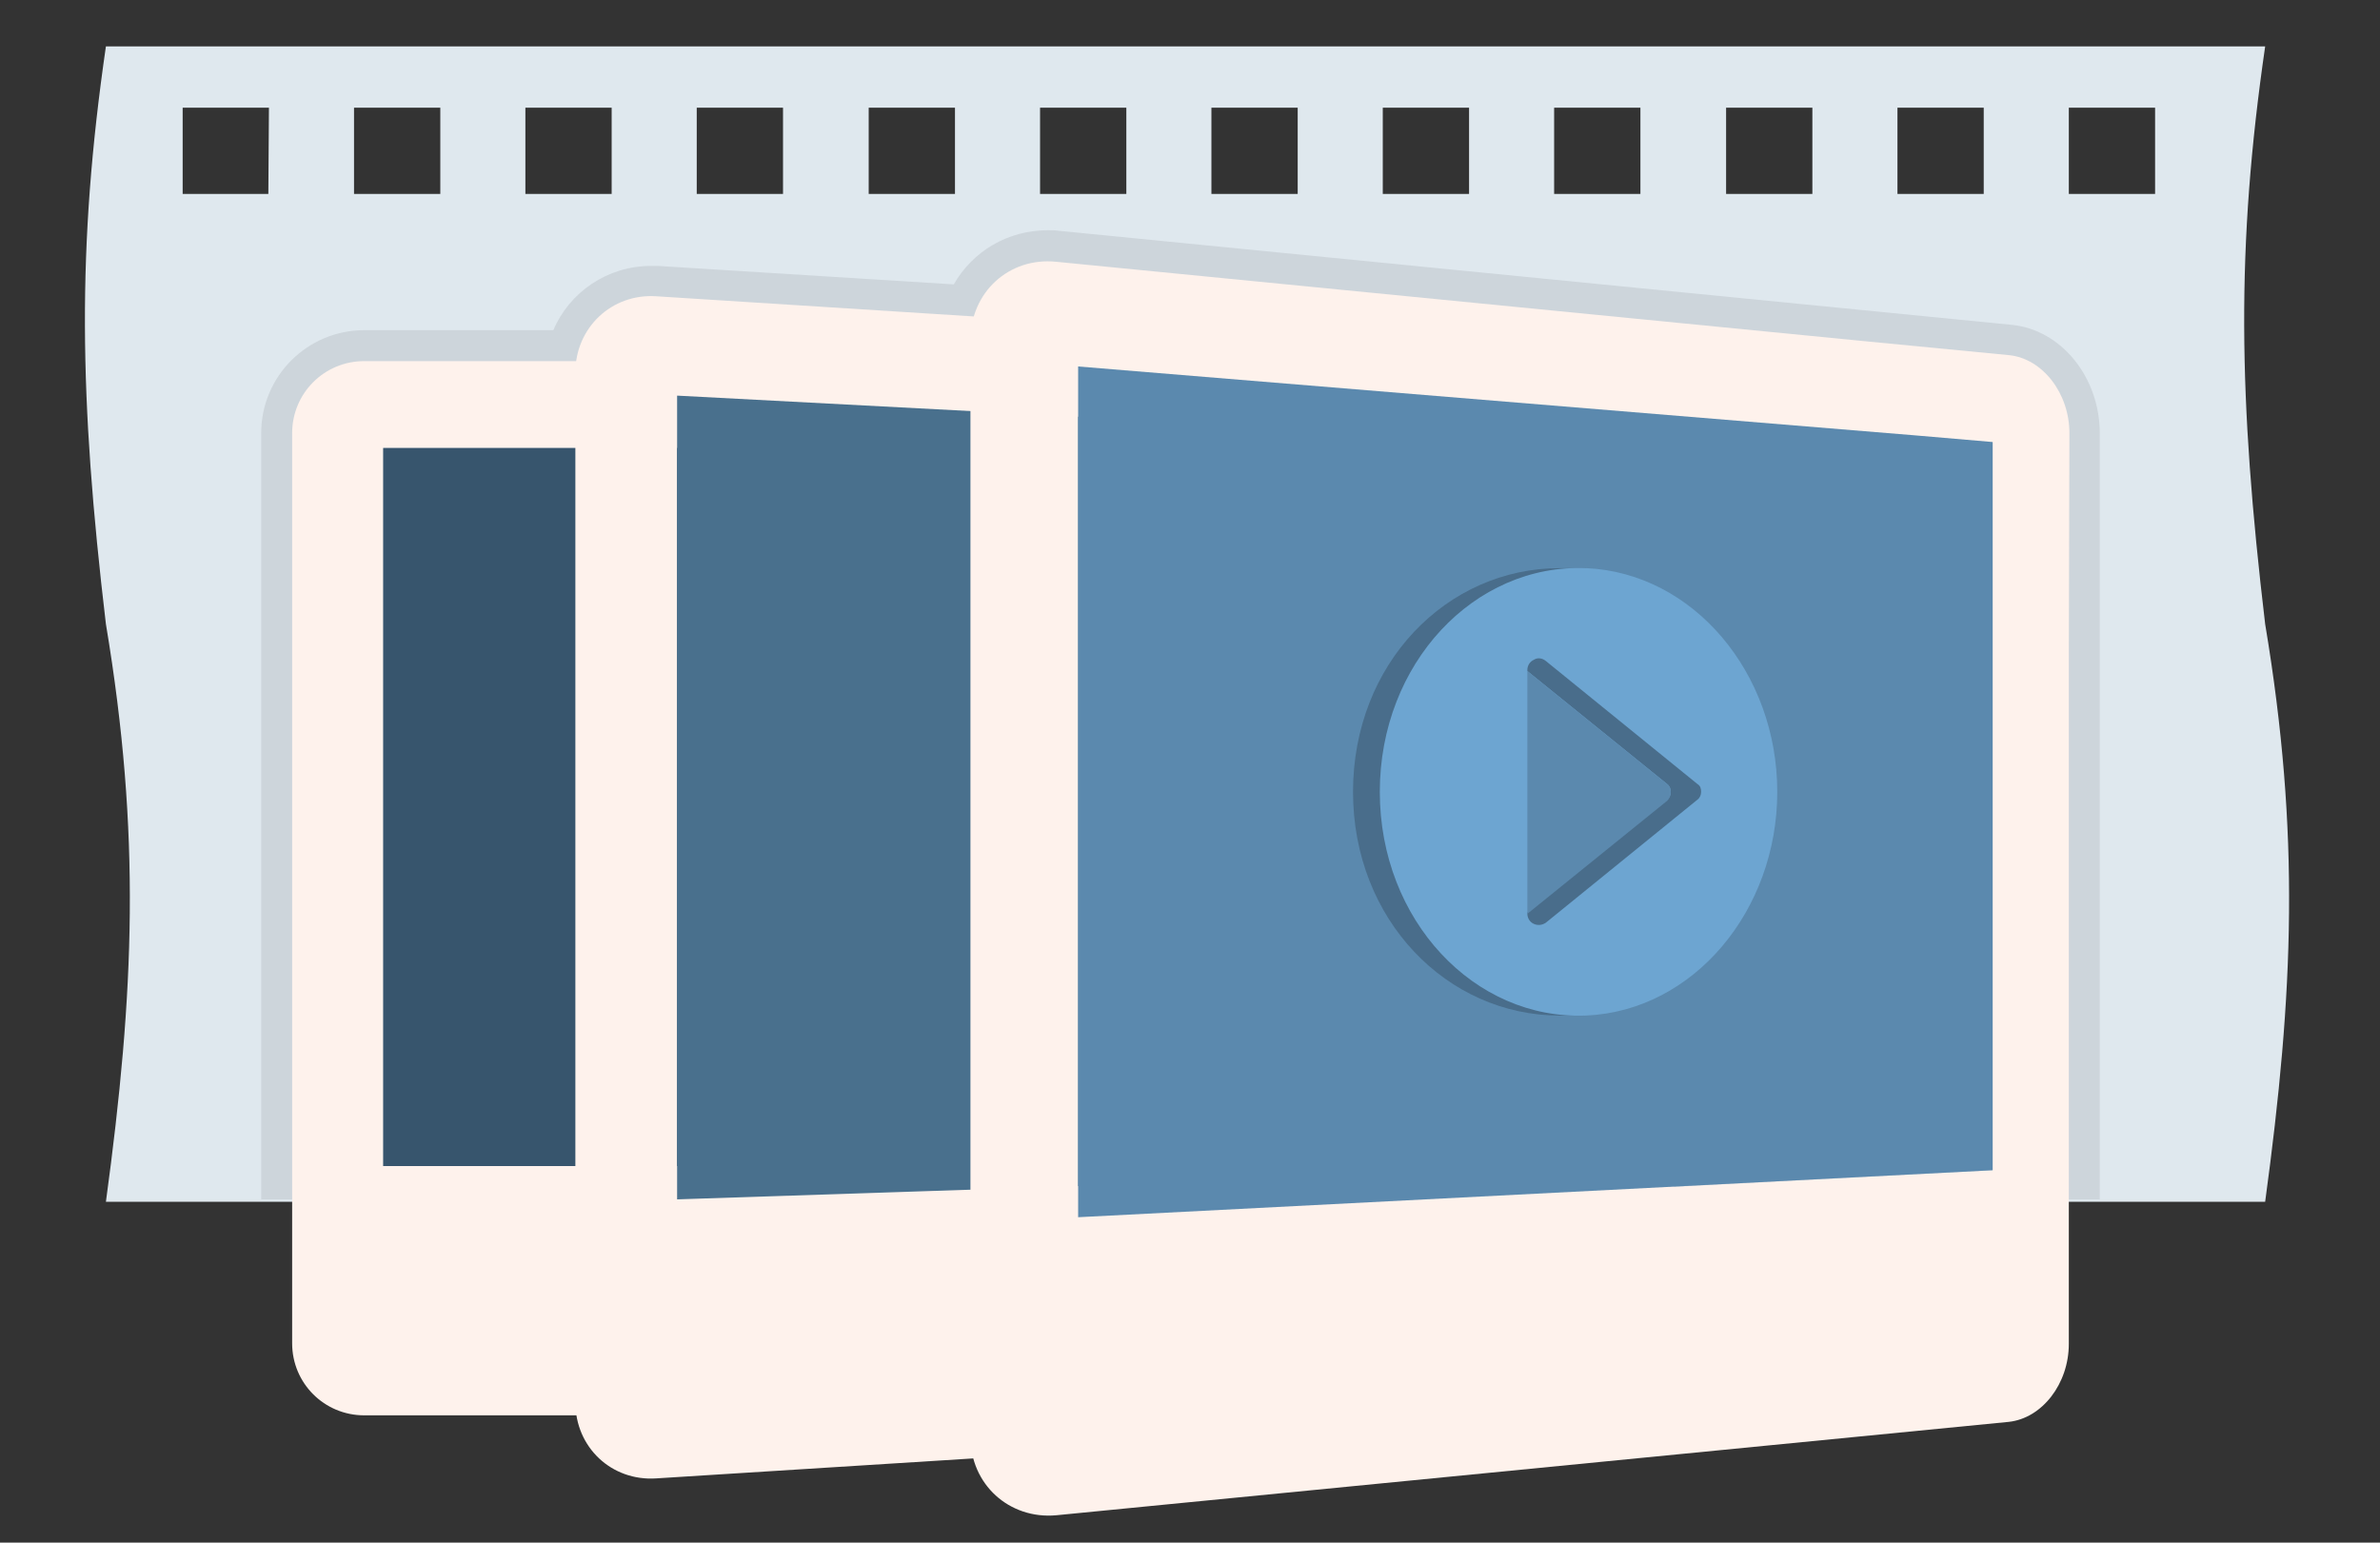<?xml version="1.0" encoding="utf-8"?>
<!-- Generator: Adobe Illustrator 18.1.0, SVG Export Plug-In . SVG Version: 6.00 Build 0)  -->
<svg version="1.1" id="Layer_1" xmlns="http://www.w3.org/2000/svg" xmlns:xlink="http://www.w3.org/1999/xlink" x="0px" y="0px"
	 viewBox="187 -117.3 400 259.3" enable-background="new 187 -117.3 400 259.3" xml:space="preserve">
<rect x="187" y="-117.3" width="400" height="259.3" fill="#333333" stroke="none"/>
<g>
	<path fill="#DFE8EE" d="M567.7-12.4c-4.5-37.9-4.9-63.4,0-97.1H204.8c-4.9,33.7-4.5,59.2,0,97.1c5.9,35.3,4.8,61.8,0,97.1h362.9
		C572.5,49.4,573.6,22.9,567.7-12.4z M232.1-84.7h-14.4v-14.5h14.5L232.1-84.7L232.1-84.7z M260.9-84.7h-14.4v-14.5H261v14.5H260.9z
		 M289.8-84.7h-14.5v-14.5h14.5V-84.7z M318.6-84.7h-14.5v-14.5h14.5V-84.7z M347.4-84.7H333v-14.5h14.5v14.5H347.4z M376.3-84.7
		h-14.5v-14.5h14.5V-84.7z M405.1-84.7h-14.5v-14.5h14.5V-84.7z M433.9-84.7h-14.5v-14.5h14.5V-84.7z M462.7-84.7h-14.5v-14.5h14.5
		V-84.7z M491.6-84.7h-14.5v-14.5h14.5V-84.7z M520.4-84.7h-14.5v-14.5h14.5V-84.7z M549.2-84.7h-14.5v-14.5h14.5V-84.7z"/>
	<path fill="#CDD5DB" d="M539.9,84.3V-44.5c0-9.4-6.5-17.4-14.8-18.2L365-78.5c-0.6-0.1-1.3-0.1-1.9-0.1c-6.7,0-12.6,3.5-15.8,9.1
		l-49.7-3.1c-0.4,0-0.8,0-1.2,0c-7.3,0-13.7,4.4-16.4,10.8h-31.8c-9.5,0-17.3,7.7-17.3,17.3V84.3H539.9z"/>
	<g>
		<g>
			<path fill="#FEF2EC" d="M420.8-44.5c0-6.7-5.4-12.1-12.1-12.1h-27.3H248.2c-6.7,0-12.1,5.4-12.1,12.1v153
				c0,6.7,5.4,12.1,12.1,12.1h160.4c6.7,0,12.1-5.4,12.1-12.1V-7.7L420.8-44.5L420.8-44.5z M405.5,78.7H251.4V-42h139.3h14.8v34.3
				V78.7L405.5,78.7z"/>
			<polygon fill="#37556D" points="390.7,-42 251.4,-42 251.4,78.7 405.5,78.7 405.5,-7.7 405.5,-42 			"/>
		</g>
		<g>
			<path fill="#FEF2EC" d="M468.4-44.5c0-6.7-4.8-12.4-10.8-12.8l-24.9-1.6l-135.4-8.6c-7.5-0.5-13.6,5.3-13.6,12.8v173.1
				c0,7.6,6.1,13.3,13.6,12.8l160.3-10.1c6-0.4,10.8-6.1,10.8-12.8v-116L468.4-44.5L468.4-44.5z M454.8,79.2l-154,5.1V-50.8
				l140.5,7.4l13.5,0.7v34.6V79.2z"/>
			<polygon fill="#49708D" points="441.3,-43.4 300.8,-50.8 300.8,84.3 454.8,79.2 454.8,-8.1 454.8,-42.7 			"/>
		</g>
		<g>
			<path fill="#FEF2EC" d="M534.8-44.5c0-6.7-4.5-12.5-10.1-13.1l-23.8-2.3L364.5-73.3c-7.9-0.8-14.4,5.1-14.4,13.2v184.3
				c0,8,6.5,13.9,14.4,13.2l160.1-15.7c5.6-0.6,10.1-6.4,10.1-13.1V-7.7L534.8-44.5L534.8-44.5z M521.9,79.4l-153.7,8v-143L509.1-44
				l12.8,1.1v34.6L521.9,79.4L521.9,79.4z"/>
			<polygon fill="#5B89AE" points="509.1,-44.1 368.2,-55.7 368.2,87.3 521.9,79.4 521.9,-8.3 521.9,-43 			"/>
		</g>
	</g>
	<g>
		<path fill="#496D8B" d="M453.2,53.4h-4.1c-18.8,0-34.7-16-34.7-37.6s15.8-37.6,34.7-37.6h4.5L453.2,53.4z"/>
		<path fill="#6DA5D1" d="M485.7,15.8c0,20-14.1,36.8-32.1,37.6c-18.8,0.8-34.7-16-34.7-37.6s15.9-38.4,34.7-37.6
			C471.6-21,485.7-4.2,485.7,15.8z"/>
		<g>
			<path fill="#496D8B" d="M472.3,14.5L446.8-6.2c-0.6-0.5-1.4-0.6-2-0.2c-0.7,0.3-1.1,1-1.1,1.7v0.2l23.5,19
				c0.4,0.3,0.6,0.8,0.6,1.3s-0.2,1-0.6,1.3l-23.5,19v0.2c0,0.7,0.4,1.4,1.1,1.7s1.4,0.2,2-0.2l25.5-20.7c0.4-0.3,0.6-0.8,0.6-1.3
				S472.8,14.8,472.3,14.5z"/>
			<path fill="#5B89AE" d="M467.8,15.8c0-0.5-0.2-1-0.6-1.3l-23.5-19v40.8l23.5-19C467.6,16.9,467.8,16.4,467.8,15.8z"/>
		</g>
	</g>
</g>
</svg>
